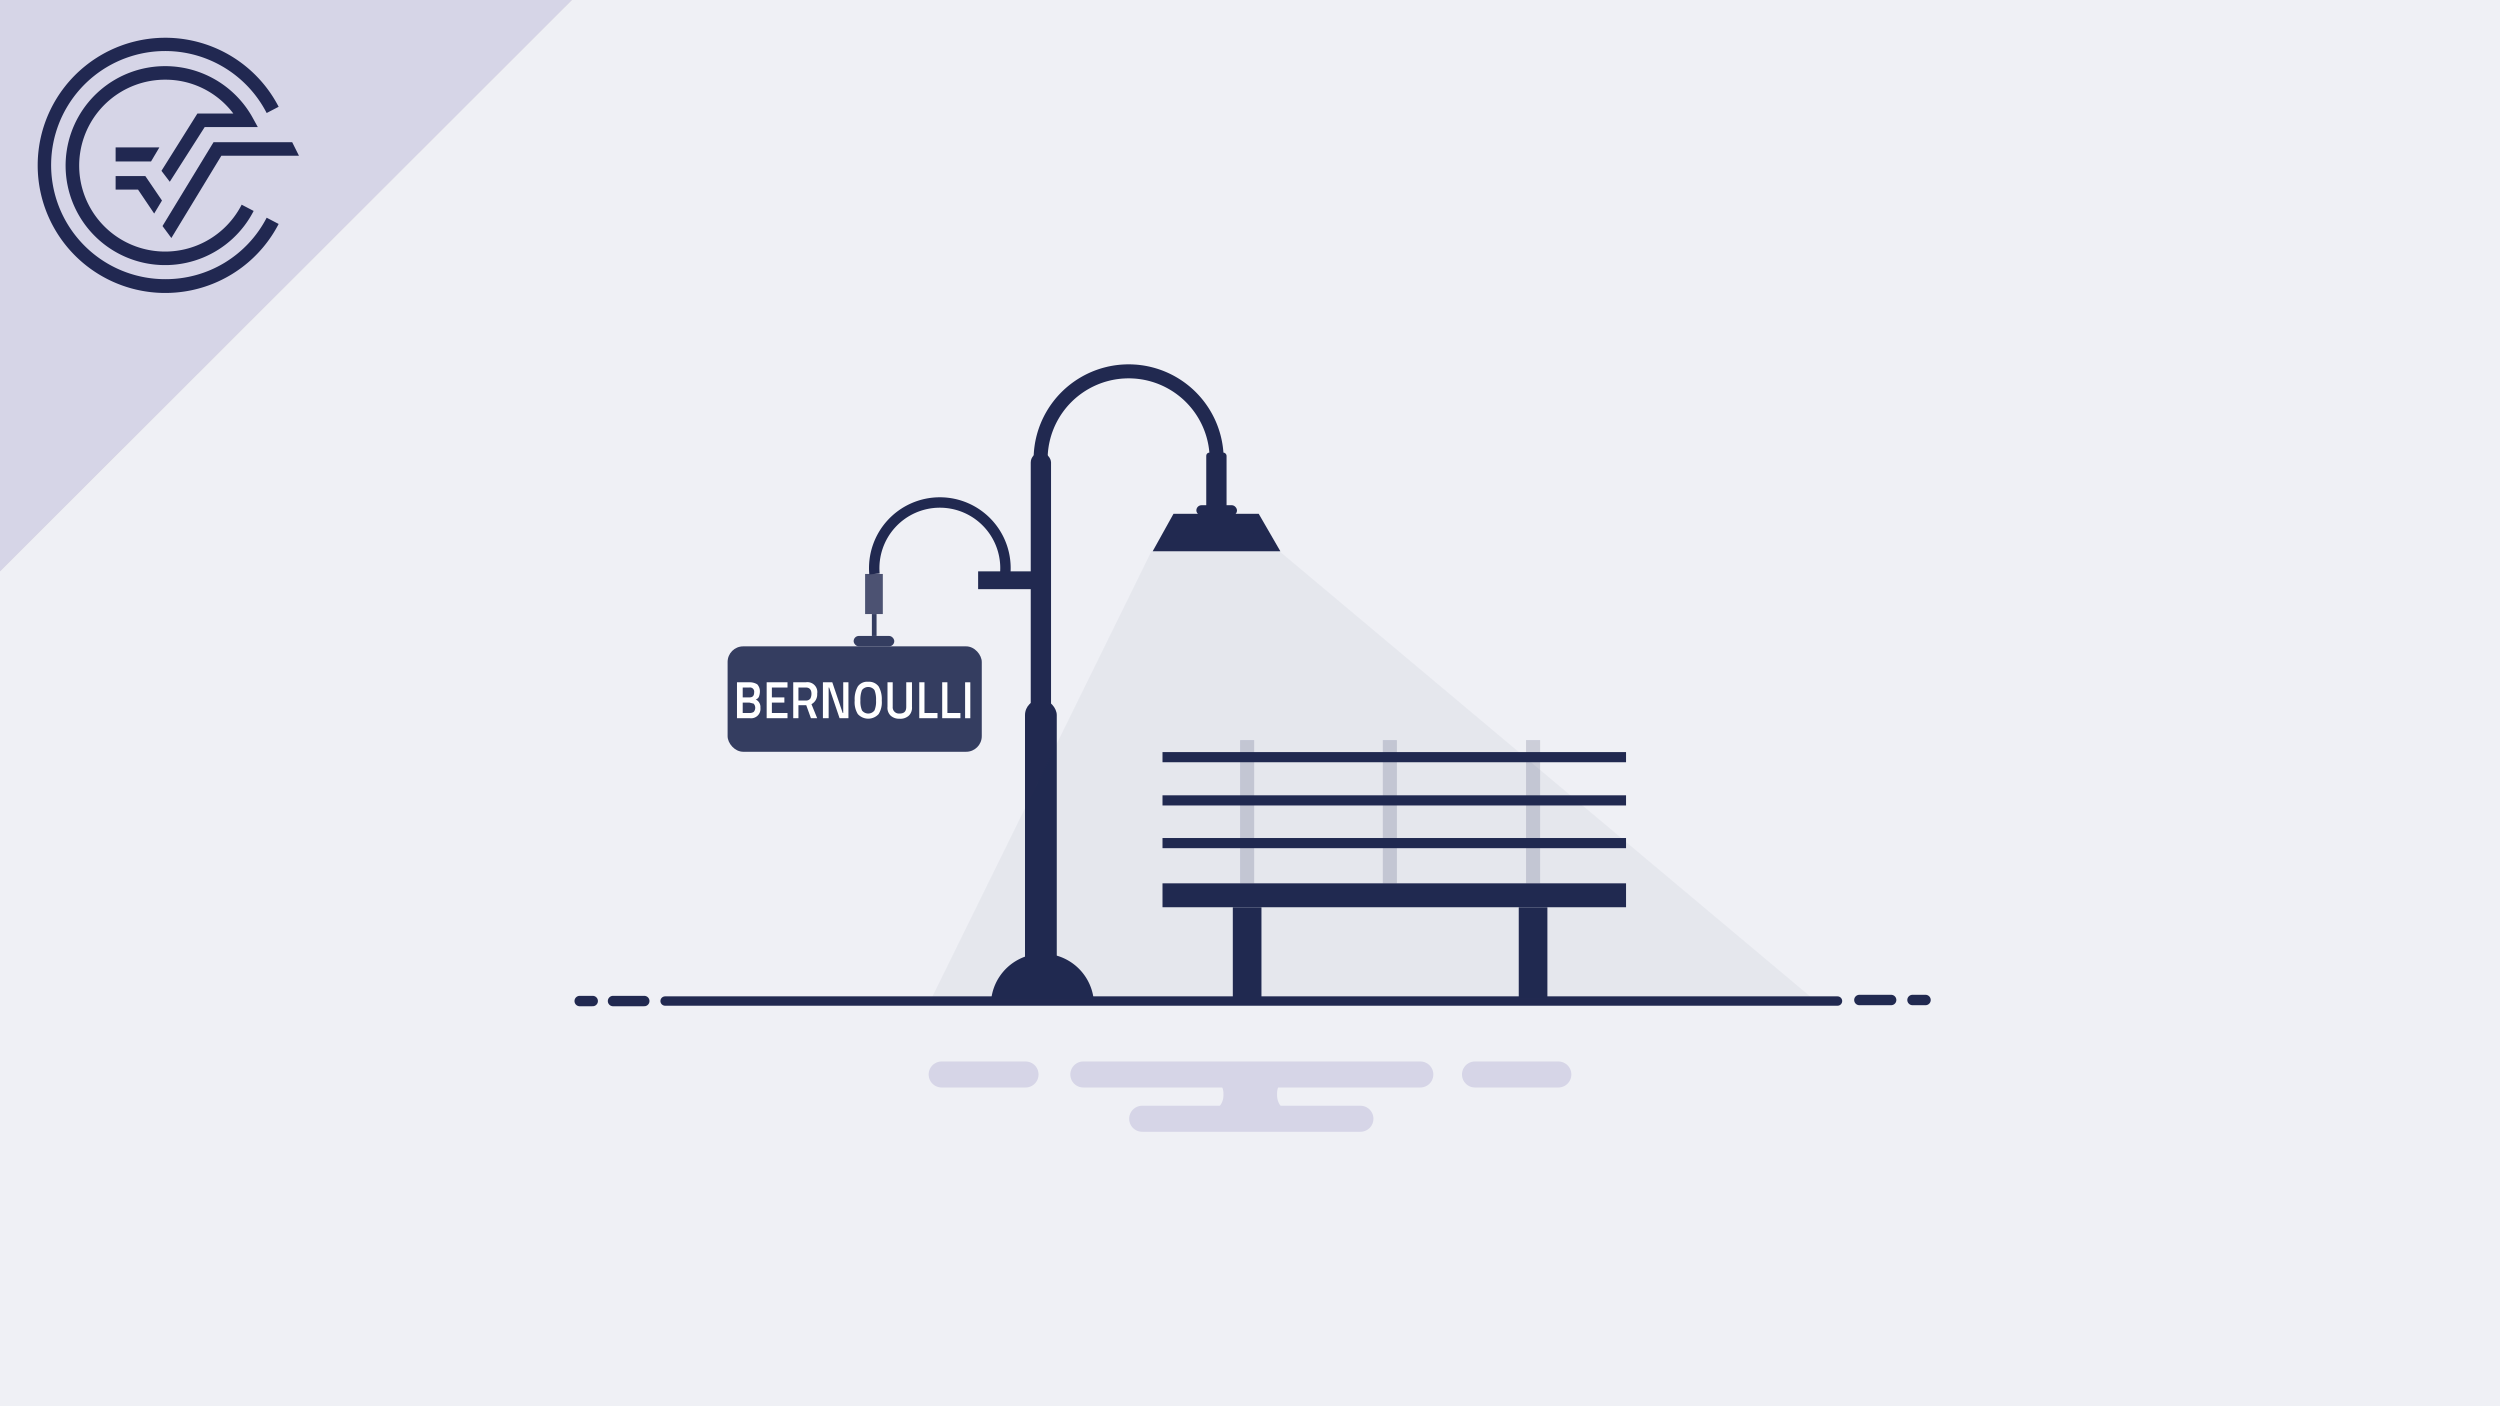 <svg xmlns="http://www.w3.org/2000/svg" viewBox="0 0 480 270"><defs><style>.cls-1{fill:#eff0f5;}.cls-2{fill:#e3dadb;}.cls-3{fill:#212851;}.cls-4{fill:#d6d5e7;}.cls-12,.cls-15,.cls-16,.cls-5,.cls-8{fill:none;}.cls-10,.cls-12,.cls-16,.cls-5,.cls-8{stroke:#212950;}.cls-10,.cls-15,.cls-16,.cls-5{stroke-linecap:round;}.cls-16,.cls-5{stroke-linejoin:round;}.cls-5{stroke-width:1.8px;}.cls-10,.cls-11,.cls-14,.cls-6,.cls-7,.cls-9{fill:#212950;}.cls-7{opacity:0.17;}.cls-10,.cls-12,.cls-15,.cls-8{stroke-miterlimit:10;}.cls-10,.cls-8{stroke-width:2.69px;}.cls-9{opacity:0.9;}.cls-11{opacity:0.05;}.cls-12{stroke-width:2px;}.cls-13{fill:#fff;}.cls-14{opacity:0.79;}.cls-15{stroke:#d6d5e7;stroke-width:5px;}.cls-16{stroke-width:2px;}</style></defs><title>Element 224Bernoulli MEthode</title><g id="Ebene_2" data-name="Ebene 2"><g id="Ebene_1-2" data-name="Ebene 1"><rect class="cls-1" width="480" height="270"/><polygon class="cls-2" points="109.8 0 0 0 0 109.7 109.8 0"/><path class="cls-3" d="M31.7,53.6A21.9,21.9,0,1,1,51.2,21.7l2.3-1.2a24.5,24.5,0,1,0,0,22.5l-2.3-1.2A21.8,21.8,0,0,1,31.7,53.6"/><polygon class="cls-3" points="31.2 43.4 32.9 45.7 42.5 29.9 57.4 29.9 56.1 27.3 41 27.3 31.2 43.4"/><polygon class="cls-3" points="22.2 36.4 26.5 36.4 29.6 41 31.1 38.5 27.9 33.8 22.2 33.8 22.2 36.4"/><path class="cls-3" d="M39.3,24.4H49.5l-1.1-2a19.2,19.2,0,0,0-16.7-9.7,19.1,19.1,0,1,0,17,27.8l-2.3-1.2a16.5,16.5,0,1,1-14.7-24,16.3,16.3,0,0,1,13.1,6.5H37.9L31,32.8l1.6,2.1Z"/><polygon class="cls-3" points="30.6 28.3 22.2 28.3 22.2 31 29 31 30.6 28.3"/><polygon class="cls-4" points="109.8 0 0 0 0 109.7 109.8 0"/><path class="cls-3" d="M31.7,53.6A21.9,21.9,0,1,1,51.2,21.7l2.3-1.2a24.5,24.5,0,1,0,0,22.5l-2.3-1.2A21.8,21.8,0,0,1,31.7,53.6"/><polygon class="cls-3" points="31.2 43.4 32.9 45.7 42.5 29.9 57.4 29.9 56.1 27.3 41 27.3 31.2 43.4"/><polygon class="cls-3" points="22.2 36.4 26.5 36.4 29.6 41 31.1 38.5 27.9 33.8 22.2 33.8 22.2 36.4"/><path class="cls-3" d="M39.3,24.4H49.5l-1.1-2a19.2,19.2,0,0,0-16.7-9.7,19.1,19.1,0,1,0,17,27.8l-2.3-1.2a16.5,16.5,0,1,1-14.7-24,16.3,16.3,0,0,1,13.1,6.5H37.9L31,32.8l1.6,2.1Z"/><polygon class="cls-3" points="30.6 28.3 22.2 28.3 22.2 31 29 31 30.6 28.3"/><line class="cls-5" x1="127.7" y1="192.2" x2="352.8" y2="192.2"/><rect class="cls-6" x="291.6" y="174.2" width="5.5" height="18.11"/><rect class="cls-6" x="236.7" y="174.2" width="5.5" height="18.11"/><rect class="cls-6" x="223.2" y="169.6" width="89" height="4.59"/><rect class="cls-7" x="293" y="142.1" width="2.7" height="27.53"/><rect class="cls-7" x="265.5" y="142.1" width="2.7" height="27.53"/><rect class="cls-7" x="238.1" y="142.1" width="2.7" height="27.53"/><rect class="cls-6" x="223.2" y="160.9" width="89" height="1.95"/><rect class="cls-6" x="223.2" y="152.7" width="89" height="1.95"/><rect class="cls-6" x="223.2" y="144.4" width="89" height="1.95"/><path class="cls-6" d="M190.3,192a9.9,9.9,0,0,1,19.7,0"/><rect class="cls-6" x="197.9" y="86.9" width="3.9" height="102.4" rx="1.9"/><rect class="cls-6" x="231.6" y="86.9" width="3.9" height="11.07" rx="0.6"/><rect class="cls-6" x="196.8" y="134.3" width="6.1" height="58.01" rx="3"/><path class="cls-8" d="M199.8,88.2a16.9,16.9,0,0,1,33.8,0"/><rect class="cls-6" x="229.7" y="97" width="7.8" height="2" rx="1"/><rect class="cls-9" x="163.9" y="122.1" width="7.8" height="2" rx="1"/><polygon class="cls-10" points="226.1 100 240.9 100 243.5 104.5 223.6 104.5 226.1 100"/><polygon class="cls-11" points="348 191.7 245.6 105.8 221.1 105.8 178.7 192 348 191.7"/><rect class="cls-6" x="187.8" y="109.7" width="10.7" height="3.42"/><path class="cls-12" d="M167.9,110.2a12.6,12.6,0,1,1,25.1,0"/><rect class="cls-9" x="139.7" y="124.1" width="48.8" height="20.24" rx="3"/><path class="cls-13" d="M141.5,131h2.4a2.7,2.7,0,0,1,1.5.4,2,2,0,0,1,.5,1.4,3,3,0,0,1-.2,1,1,1,0,0,1-.6.5,1.6,1.6,0,0,1,.9,1.6,1.8,1.8,0,0,1-2,2h-2.5Zm2.4,1h-1.3v1.9h1.3c.6,0,.9-.3.9-1A.8.8,0,0,0,143.9,132Zm0,2.9h-1.3v2h1.3a1.5,1.5,0,0,0,.8-.2,1.2,1.2,0,0,0,0-1.6Z"/><path class="cls-13" d="M147.2,137.9V131h4v1h-3v1.9h2.4v1h-2.4v2h3v1Z"/><path class="cls-13" d="M153.3,135.4v2.5h-1V131h2.4a1.9,1.9,0,0,1,2.2,2.2,2.1,2.1,0,0,1-1.1,2l1.1,2.7h-1.2l-.9-2.5Zm2.5-2.2c0-.8-.4-1.2-1.1-1.2h-1.4v2.5h1.4a1,1,0,0,0,.9-.4A2,2,0,0,0,155.8,133.2Z"/><path class="cls-13" d="M158,137.9V131h1.8l2,5.9h.1V131h1v6.9h-1.7l-2-5.9h-.1v5.9Z"/><path class="cls-13" d="M168.7,137.1a2.7,2.7,0,0,1-4,0,4.3,4.3,0,0,1-.6-2.6,4.9,4.9,0,0,1,.6-2.7,2.2,2.2,0,0,1,2-.9,2.3,2.3,0,0,1,2,.9,4.9,4.9,0,0,1,.6,2.7A4.3,4.3,0,0,1,168.7,137.1Zm-3.2-.7a1.5,1.5,0,0,0,2.4,0,4.4,4.4,0,0,0,.3-1.9,4.9,4.9,0,0,0-.3-2,1.5,1.5,0,0,0-2.4,0,4.9,4.9,0,0,0-.3,2A4.4,4.4,0,0,0,165.5,136.4Z"/><path class="cls-13" d="M171.4,135.7a1.2,1.2,0,0,0,1.3,1.3c.9,0,1.3-.4,1.3-1.3V131h1.1v4.7a2.1,2.1,0,0,1-.6,1.7,2.4,2.4,0,0,1-1.8.6,2.4,2.4,0,0,1-1.7-.6,2.1,2.1,0,0,1-.6-1.7V131h1Z"/><path class="cls-13" d="M180,137.9h-3.5V131h1v5.9H180Z"/><path class="cls-13" d="M184.4,137.9h-3.5V131h1v5.9h2.5Z"/><path class="cls-13" d="M185.3,137.9V131h1v6.9Z"/><rect class="cls-14" x="166.1" y="110.2" width="3.4" height="7.7"/><rect class="cls-9" x="167.4" y="117.9" width="0.9" height="4.2"/><line class="cls-15" x1="180.8" y1="206.3" x2="196.9" y2="206.3"/><line class="cls-15" x1="283.2" y1="206.3" x2="299.2" y2="206.3"/><line class="cls-15" x1="208" y1="206.3" x2="272.7" y2="206.3"/><line class="cls-15" x1="219.3" y1="214.8" x2="261.2" y2="214.8"/><path class="cls-4" d="M248.5,213.7a3.4,3.4,0,0,1-3.3-3.4V210a3.2,3.2,0,0,1,3.2-3.3,5.4,5.4,0,0,0-4.4-2.3h-7.2a5.4,5.4,0,0,0-4.5,2.4,3.2,3.2,0,0,1,2.6,3.2v.3a3.3,3.3,0,0,1-3,3.3,5.5,5.5,0,0,0,4.9,3.2H244a5.6,5.6,0,0,0,4.9-3.1Z"/><line class="cls-16" x1="357" y1="192" x2="363.1" y2="192"/><line class="cls-16" x1="117.7" y1="192.2" x2="123.7" y2="192.2"/><line class="cls-16" x1="367.2" y1="192" x2="369.7" y2="192"/><line class="cls-16" x1="111.3" y1="192.2" x2="113.8" y2="192.2"/></g></g></svg>